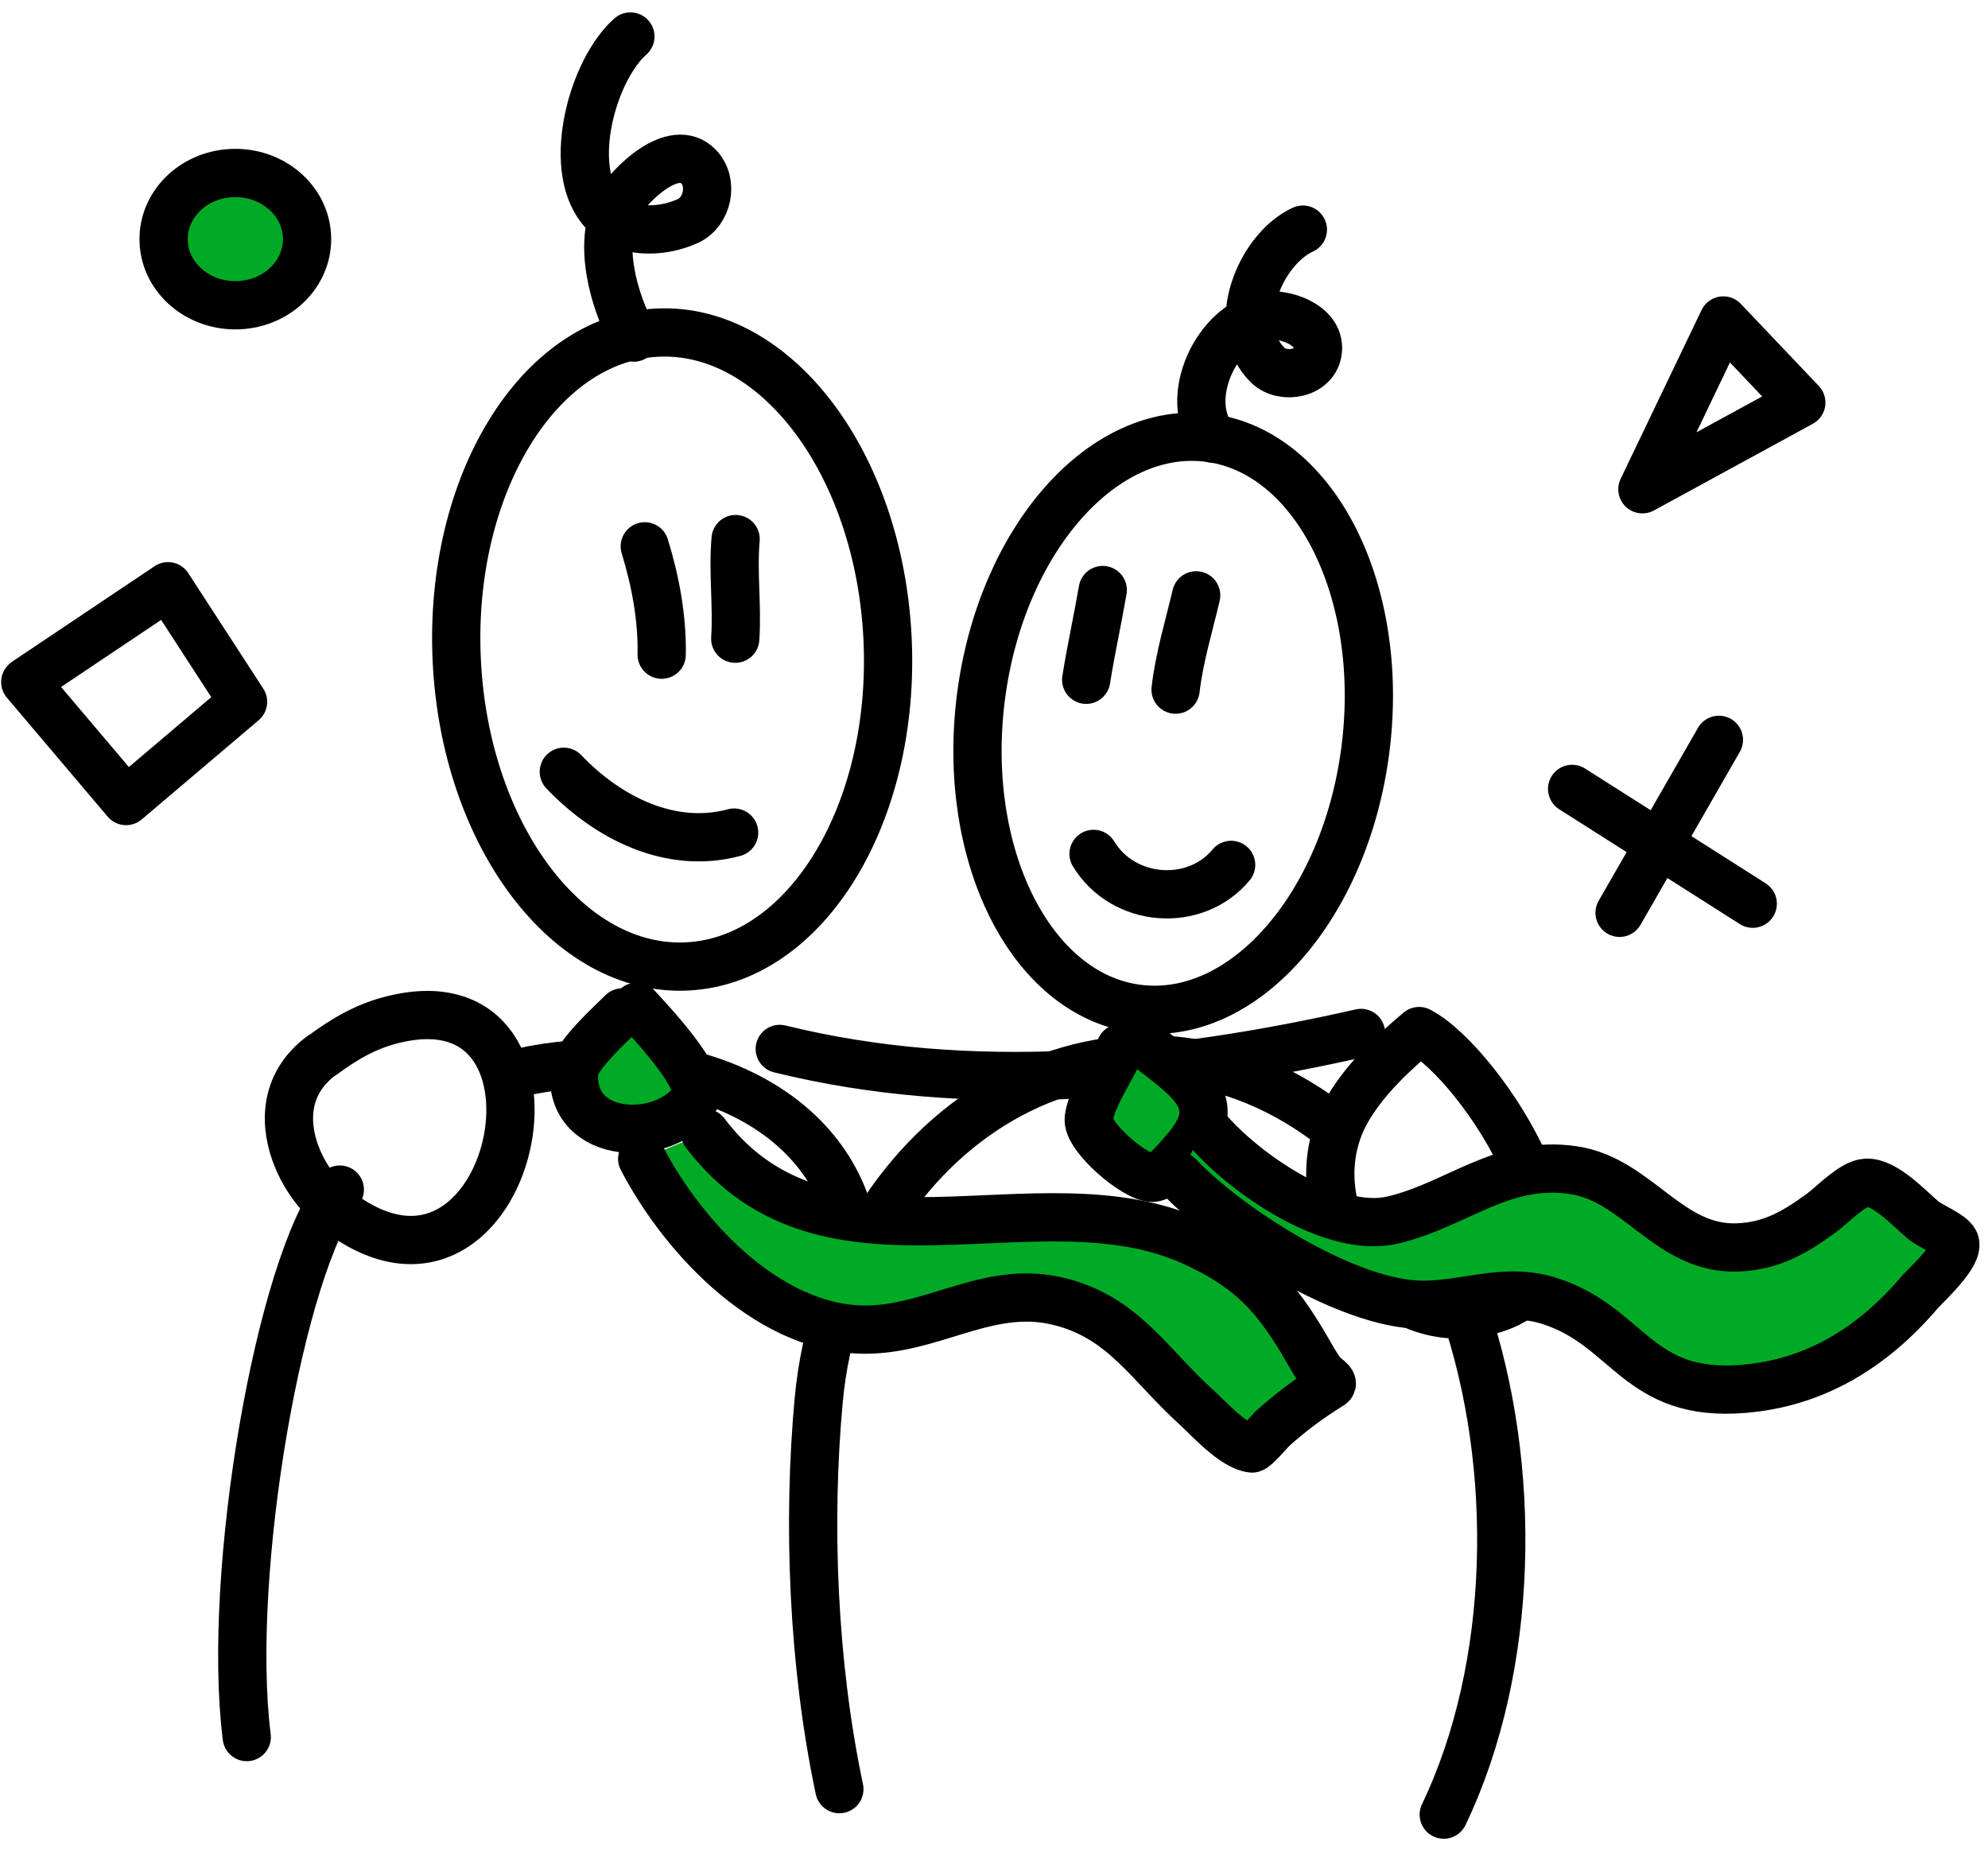 <?xml version="1.0" encoding="UTF-8"?>
<svg xmlns="http://www.w3.org/2000/svg" width="103" height="96" viewBox="0 0 103 96" fill="none">
  <path d="M62.68 22.689C68.169 23.437 71.79 30.665 70.742 38.839C69.694 46.993 64.396 53.001 58.888 52.252C53.398 51.504 49.777 44.275 50.825 36.101C51.874 27.947 57.172 21.94 62.68 22.689Z" stroke="black" stroke-width="2.5" stroke-linecap="round" stroke-linejoin="round"></path>
  <path d="M34.034 17.233C40.191 16.918 45.546 24.009 45.984 33.069C46.423 42.129 41.772 49.751 35.616 50.066C29.46 50.382 24.105 43.291 23.666 34.231C23.228 25.171 27.878 17.548 34.034 17.233Z" stroke="black" stroke-width="2.5" stroke-linecap="round" stroke-linejoin="round"></path>
  <path d="M62.871 22.729C61.232 20.642 63.042 16.801 65.52 16.367C66.492 16.19 68.379 16.801 68.284 18.12C68.188 19.381 66.473 19.676 65.692 18.928C63.633 16.919 65.272 12.921 67.502 11.896" stroke="black" stroke-width="2.5" stroke-linecap="round" stroke-linejoin="round"></path>
  <path d="M32.834 17.489C31.824 15.677 30.909 12.565 32.033 10.596C32.624 9.572 34.911 7.307 36.188 8.626C36.989 9.453 36.665 10.97 35.654 11.443C34.244 12.093 32.186 12.152 31.119 10.793C29.346 8.547 30.718 3.604 32.662 1.89" stroke="black" stroke-width="2.5" stroke-linecap="round" stroke-linejoin="round"></path>
  <path d="M57.134 30.567C56.867 32.123 56.524 33.66 56.276 35.216" stroke="black" stroke-width="2.5" stroke-linecap="round" stroke-linejoin="round"></path>
  <path d="M61.975 30.843C61.594 32.458 61.098 34.073 60.908 35.727" stroke="black" stroke-width="2.5" stroke-linecap="round" stroke-linejoin="round"></path>
  <path d="M56.658 44.236C58.201 46.777 61.918 47.053 63.786 44.807" stroke="black" stroke-width="2.5" stroke-linecap="round" stroke-linejoin="round"></path>
  <path d="M33.406 28.303C33.958 30.095 34.32 32.025 34.282 33.916" stroke="black" stroke-width="2.5" stroke-linecap="round" stroke-linejoin="round"></path>
  <path d="M38.113 27.927C37.961 29.66 38.208 31.354 38.094 33.088" stroke="black" stroke-width="2.5" stroke-linecap="round" stroke-linejoin="round"></path>
  <path d="M29.212 39.982C31.481 42.365 34.74 44.02 38.037 43.133" stroke="black" stroke-width="2.5" stroke-linecap="round" stroke-linejoin="round"></path>
  <path d="M43.488 92.688C42.115 86.189 41.83 78.881 42.42 72.52C43.717 58.555 57.572 49.751 68.817 58.161" stroke="black" stroke-width="2.5" stroke-linecap="round" stroke-linejoin="round"></path>
  <path d="M75.888 67.872C78.633 75.927 78.499 86.287 74.802 94.008" stroke="black" stroke-width="2.5" stroke-linecap="round" stroke-linejoin="round"></path>
  <path d="M12.784 89.99C11.716 81.462 14.518 65.469 17.606 61.628" stroke="black" stroke-width="2.5" stroke-linecap="round" stroke-linejoin="round"></path>
  <path d="M26.296 55.719C33.31 53.888 41.658 56.113 43.85 62.495" stroke="black" stroke-width="2.5" stroke-linecap="round" stroke-linejoin="round"></path>
  <path d="M16.672 54.676C14.613 56.192 14.747 58.398 15.395 59.974C15.852 61.097 16.614 62.081 17.567 62.791C26.62 69.566 30.68 50.244 20.35 52.824C18.978 53.159 17.834 53.829 16.691 54.676H16.672Z" stroke="black" stroke-width="2.5" stroke-linecap="round" stroke-linejoin="round"></path>
  <path d="M73.525 53.415C72.172 54.557 70.818 55.818 69.885 57.354C66.797 62.416 71.638 69.782 77.584 67.753C83.664 65.685 76.746 55.089 73.525 53.415Z" stroke="black" stroke-width="2.5" stroke-linecap="round" stroke-linejoin="round"></path>
  <path d="M40.4 54.34C50.311 56.782 60.698 55.738 70.514 53.513" stroke="black" stroke-width="2.5" stroke-linecap="round" stroke-linejoin="round"></path>
  <path fill-rule="evenodd" clip-rule="evenodd" d="M58.049 54.301C57.63 55.325 56.543 56.842 56.41 57.945C56.295 58.871 58.792 61.018 59.707 61.018C60.222 61.018 61.003 60.053 61.327 59.678C63.633 57.118 61.67 55.956 59.326 54.124" fill="#00AA25"></path>
  <path d="M58.049 54.301C57.63 55.325 56.543 56.842 56.41 57.945C56.295 58.871 58.792 61.018 59.707 61.018C60.222 61.018 61.003 60.053 61.327 59.678C63.633 57.118 61.67 55.956 59.326 54.124" stroke="black" stroke-width="2.5" stroke-linecap="round" stroke-linejoin="round"></path>
  <path fill-rule="evenodd" clip-rule="evenodd" d="M62.452 58.417C64.395 60.761 69.027 63.952 72.172 63.203C75.545 62.396 77.813 60.071 81.53 60.623C84.865 61.115 86.485 64.799 90.087 64.621C91.783 64.542 92.984 63.853 94.356 62.849C94.928 62.435 95.976 61.312 96.682 61.273C97.654 61.214 98.931 62.612 99.636 63.203C99.998 63.518 101.084 63.932 101.275 64.326C101.58 64.956 99.807 66.551 99.464 66.945C97.063 69.762 94.09 71.633 90.373 71.948C84.827 72.421 84.427 68.757 80.348 67.418C77.851 66.591 75.698 67.753 73.239 67.576C69.465 67.32 63.614 63.617 61.06 60.918" fill="#00AA25"></path>
  <path d="M62.452 58.417C64.395 60.761 69.027 63.952 72.172 63.203C75.545 62.396 77.813 60.071 81.53 60.623C84.865 61.115 86.485 64.799 90.087 64.621C91.783 64.542 92.984 63.853 94.356 62.849C94.928 62.435 95.976 61.312 96.682 61.273C97.654 61.214 98.931 62.612 99.636 63.203C99.998 63.518 101.084 63.932 101.275 64.326C101.58 64.956 99.807 66.551 99.464 66.945C97.063 69.762 94.09 71.633 90.373 71.948C84.827 72.421 84.427 68.757 80.348 67.418C77.851 66.591 75.698 67.753 73.239 67.576C69.465 67.32 63.614 63.617 61.06 60.918" stroke="black" stroke-width="2.5" stroke-linecap="round" stroke-linejoin="round"></path>
  <path fill-rule="evenodd" clip-rule="evenodd" d="M32.243 52.449C31.766 52.942 29.803 54.675 29.746 55.522C29.498 59.146 34.511 59.225 36.017 56.92C36.627 55.995 33.596 52.824 32.986 52.154" fill="#00AA25"></path>
  <path d="M32.243 52.449C31.766 52.942 29.803 54.675 29.746 55.522C29.498 59.146 34.511 59.225 36.017 56.92C36.627 55.995 33.596 52.824 32.986 52.154" stroke="black" stroke-width="2.5" stroke-linecap="round" stroke-linejoin="round"></path>
  <path fill-rule="evenodd" clip-rule="evenodd" d="M33.272 60.032C35.464 64.247 40.076 69.092 45.165 68.875C48.596 68.737 51.378 66.531 54.923 67.437C58.22 68.265 59.574 70.727 61.956 72.874C62.623 73.484 63.919 74.942 64.872 75.04C65.025 75.04 65.768 74.173 65.901 74.035C66.854 73.169 67.864 72.421 68.951 71.751C69.179 71.613 68.589 71.317 68.436 71.081C68.15 70.668 67.903 70.234 67.655 69.801C66.092 67.122 64.758 65.665 61.804 64.326C53.722 60.662 42.84 67.024 36.531 58.692" fill="#00AA25"></path>
  <path d="M33.272 60.032C35.464 64.247 40.076 69.092 45.165 68.875C48.596 68.737 51.378 66.531 54.923 67.437C58.22 68.265 59.574 70.727 61.956 72.874C62.623 73.484 63.919 74.942 64.872 75.04C65.025 75.04 65.768 74.173 65.901 74.035C66.854 73.169 67.864 72.421 68.951 71.751C69.179 71.613 68.589 71.317 68.436 71.081C68.15 70.668 67.903 70.234 67.655 69.801C66.092 67.122 64.758 65.665 61.804 64.326C53.722 60.662 42.84 67.024 36.531 58.692" stroke="black" stroke-width="2.5" stroke-linecap="round" stroke-linejoin="round"></path>
  <path d="M1.329 35.314L8.705 30.371L12.593 36.358L6.532 41.499L1.31 35.334L1.329 35.314Z" stroke="black" stroke-width="2.5" stroke-linecap="round" stroke-linejoin="round"></path>
  <path d="M85.094 25.347L89.287 16.602L93.327 20.856L85.094 25.347Z" stroke="black" stroke-width="2.5" stroke-linecap="round" stroke-linejoin="round"></path>
  <path d="M12.193 15.815C14.245 15.815 15.909 14.281 15.909 12.388C15.909 10.495 14.245 8.961 12.193 8.961C10.14 8.961 8.476 10.495 8.476 12.388C8.476 14.281 10.14 15.815 12.193 15.815Z" fill="#00AA25" stroke="black" stroke-width="2.5" stroke-linecap="round" stroke-linejoin="round"></path>
  <path d="M89.058 38.328L83.912 47.289" stroke="black" stroke-width="2.5" stroke-linecap="round" stroke-linejoin="round"></path>
  <path d="M81.453 40.869L90.811 46.817" stroke="black" stroke-width="2.5" stroke-linecap="round" stroke-linejoin="round"></path>
</svg>
